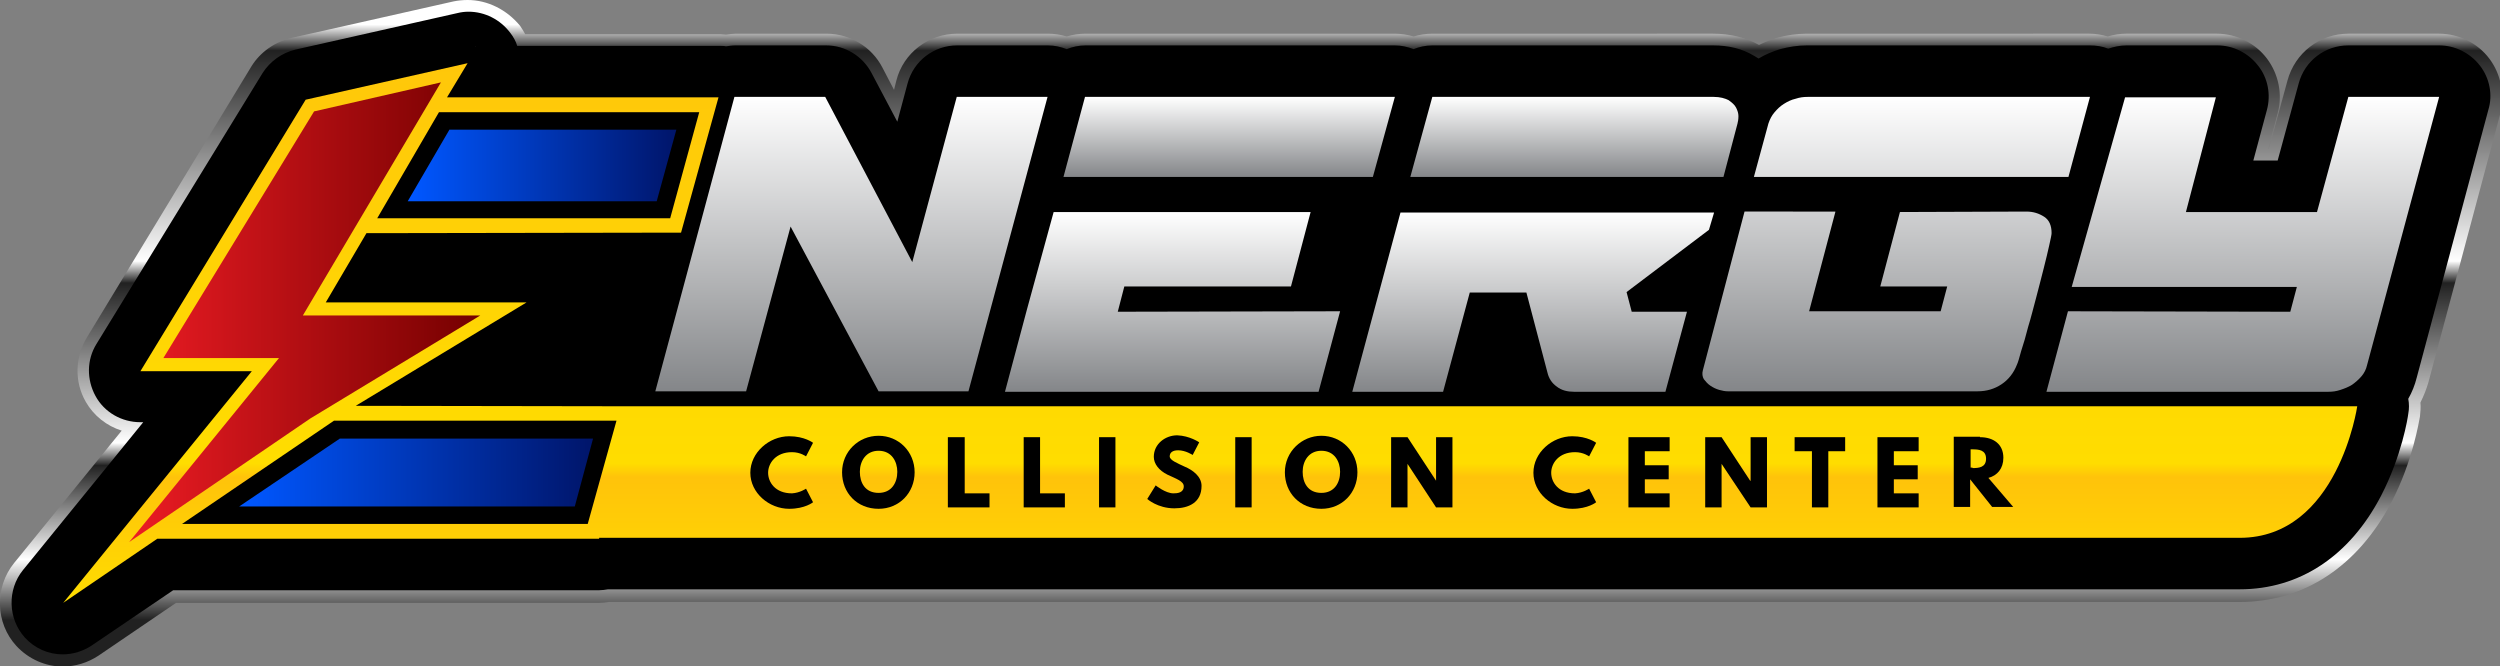 <?xml version="1.0" encoding="utf-8"?>
<!-- Generator: Adobe Illustrator 24.1.0, SVG Export Plug-In . SVG Version: 6.00 Build 0)  -->
<svg version="1.1" id="Layer_2" xmlns="http://www.w3.org/2000/svg" xmlns:xlink="http://www.w3.org/1999/xlink" x="0px" y="0px"
	 viewBox="0 0 534.1 142.3" style="enable-background:new 0 0 534.1 142.3;" xml:space="preserve">
<rect x="0" y="0" width="534.1" height="142.3" fill="#808080" stroke="none"/>
<style type="text/css">
	.st0{display:none;}
	.st1{fill:url(#SVGID_1_);}
	.st2{fill:url(#SVGID_2_);}
	.st3{fill:url(#SVGID_3_);}
	.st4{fill:url(#SVGID_4_);}
	.st5{fill:url(#SVGID_5_);}
	.st6{fill:url(#SVGID_6_);}
	.st7{fill:url(#SVGID_7_);}
	.st8{fill:url(#SVGID_8_);}
	.st9{fill:url(#SVGID_9_);}
	.st10{fill:url(#SVGID_10_);}
	.st11{fill:none;stroke:#000000;stroke-width:8.063;stroke-miterlimit:10;}
	.st12{fill:url(#SVGID_11_);}
	.st13{fill:url(#SVGID_12_);}
</style>
<g id="Layer_3">
	<rect x="-7" y="-4.7" class="st0" width="553.3" height="154.2"/>
	<linearGradient id="SVGID_1_" gradientUnits="userSpaceOnUse" x1="267.288" y1="0" x2="267.288" y2="142.276">
		<stop  offset="3.683614e-02" style="stop-color:#FFFFFF"/>
		<stop  offset="7.602008e-02" style="stop-color:#212121"/>
		<stop  offset="0.392" style="stop-color:#FFFFFF"/>
		<stop  offset="0.425" style="stop-color:#212121"/>
		<stop  offset="0.665" style="stop-color:#FFFFFF"/>
		<stop  offset="0.699" style="stop-color:#212121"/>
		<stop  offset="0.84" style="stop-color:#FFFFFF"/>
		<stop  offset="0.931" style="stop-color:#212121"/>
	</linearGradient>
	<path class="st1" d="M531.8,12.5L531.8,12.5c-2.5-3.3-6.5-5.3-10.7-5.3h-19.4c-6.1,0-11.4,4.1-13,10l-4,14.6h-0.1l2-7.6
		c1.1-4,0.2-8.4-2.3-11.7c-2.5-3.3-6.5-5.3-10.7-5.3h-19.4c-1.3,0-2.6,0.2-3.9,0.6c-1.3-0.4-2.6-0.6-3.9-0.6H386
		c-2.1,0-4.3,0.3-6.4,0.9c-1.3,0.4-2.6,0.9-3.8,1.5c-2.9-1.6-6.1-2.4-9.8-2.4H306c-1.4,0-2.7,0.2-4,0.6c-1.3-0.4-2.7-0.6-4-0.6
		h-66.1c-1.4,0-2.7,0.2-4,0.6c-1.3-0.4-2.6-0.6-4-0.6h-19.4c-6.1,0-11.5,4.1-13,10l-0.5,2l-2.5-4.8c-2.3-4.4-6.9-7.2-11.9-7.2h-19.4
		c-0.7,0-1.4,0.1-2.1,0.2c-0.4,0-0.8-0.1-1.2-0.1h-41.7c-0.3-0.6-0.7-1.2-1.1-1.8C108.3,2.1,104.2,0,99.9,0c-1,0-2,0.1-3,0.3
		L62.3,8.1c-3.5,0.8-6.7,3-8.6,6.1L18.5,72.2c-2.5,4.2-2.6,9.4-0.2,13.6c1.7,3,4.5,5.2,7.7,6.2L3,120.3c-4.2,5.2-4,12.8,0.5,17.7
		c2.6,2.8,6.2,4.4,9.9,4.4c2.7,0,5.3-0.8,7.6-2.3l16.6-11.3H128c0.7,0,1.4-0.1,2.1-0.2h348.4c13.7,0,25.2-7.6,32.4-21.3
		c4.6-8.8,5.9-17.4,6.1-18.3c0.1-1,0.2-2,0.1-3c0.7-1.4,1.3-2.9,1.7-4.3l15.3-57.2C535.2,20.2,534.3,15.8,531.8,12.5z M99.8,9.5
		C99.8,9.5,99.8,9.5,99.8,9.5C99.8,9.5,99.8,9.5,99.8,9.5L99.8,9.5z"/>
	<path d="M529.8,14c-2.1-2.7-5.3-4.3-8.7-4.3h-19.4c-5,0-9.3,3.3-10.6,8.1l-4.5,16.5h-5.2l2.9-10.8c0.9-3.3,0.2-6.9-1.9-9.5
		c-2.1-2.7-5.3-4.3-8.7-4.3h-19.4c-1.4,0-2.7,0.3-3.9,0.7c-1.2-0.5-2.6-0.7-3.9-0.7H386c-1.9,0-3.8,0.3-5.7,0.8
		c-1.6,0.5-3.1,1.1-4.6,2c-0.3-0.2-0.7-0.4-1-0.6c-2.5-1.5-5.4-2.2-8.7-2.2H306c-1.4,0-2.8,0.3-4,0.8c-1.3-0.5-2.6-0.8-4-0.8h-66.1
		c-1.4,0-2.8,0.3-4,0.8c-1.3-0.5-2.6-0.8-4-0.8h-19.4c-5,0-9.3,3.3-10.6,8.1l-2.2,8.2l-5.5-10.4c-1.9-3.6-5.6-5.9-9.7-5.9h-19.4
		c-0.7,0-1.3,0.1-2,0.2c-0.4-0.1-0.9-0.1-1.3-0.1h-43.3c-0.3-1-0.8-1.9-1.5-2.8c-2.1-2.8-5.4-4.5-8.9-4.5h0c-0.8,0-1.6,0.1-2.4,0.3
		l-34.6,7.8c-2.9,0.7-5.4,2.5-7,5L20.6,73.5c-2.1,3.4-2.1,7.6-0.2,11.1c1.9,3.5,5.6,5.6,9.6,5.6h0.6L4.9,121.8
		c-3.4,4.2-3.2,10.4,0.4,14.4c2.1,2.3,5,3.6,8.1,3.6c2.2,0,4.4-0.7,6.2-1.9L37,126.1H128c0.6,0,1.3-0.1,1.9-0.2h348.6
		c12.8,0,23.5-7.1,30.2-20c4.4-8.5,5.7-16.6,5.8-17.5c0.2-1.1,0.2-2.1,0-3.2c0.8-1.4,1.4-2.9,1.8-4.5l15.3-57.2
		C532.6,20.3,531.9,16.7,529.8,14z M229,17.9C229,17.9,229,18,229,17.9C229,18,229,17.9,229,17.9z M101.7,10c0,0-0.1,0-0.1-0.1
		C101.7,9.9,101.7,9.9,101.7,10z M99.9,9.5C99.9,9.5,100,9.5,99.9,9.5C99.9,9.5,99.9,9.5,99.9,9.5C99.8,9.5,99.9,9.5,99.9,9.5z"/>
</g>
<linearGradient id="SVGID_2_" gradientUnits="userSpaceOnUse" x1="258.576" y1="13.499" x2="258.576" y2="128.776">
	<stop  offset="0" style="stop-color:#FFC70A"/>
	<stop  offset="0.742" style="stop-color:#FFDD00"/>
	<stop  offset="0.767" style="stop-color:#FFC30A"/>
	<stop  offset="1" style="stop-color:#FFDD00"/>
</linearGradient>
<path class="st2" d="M135.8,86.8L135.8,86.8L76,86.7l36.5-22.1H69.6l8.7-14.8l8.7,0c0,0,58.5-0.1,58.5-0.1l8-28.9h-58l4.4-7.3
	l-34.6,7.8L30,79.3h23.8l-40.3,49.5l20.1-13.7H128l0-0.2h350.5c21,0,25.1-28.1,25.1-28.1H135.8z"/>
<linearGradient id="SVGID_3_" gradientUnits="userSpaceOnUse" x1="181.891" y1="20.718" x2="181.891" y2="83.65">
	<stop  offset="0" style="stop-color:#FFFFFF"/>
	<stop  offset="1" style="stop-color:#848689"/>
</linearGradient>
<polygon class="st3" points="156.9,20.7 176.3,20.7 194.9,56 204.4,20.7 223.8,20.7 206.9,83.6 187.7,83.6 168.9,48.4 159.4,83.6 
	140,83.6 "/>
<linearGradient id="SVGID_4_" gradientUnits="userSpaceOnUse" x1="404.995" y1="20.718" x2="404.995" y2="83.651">
	<stop  offset="0" style="stop-color:#FFFFFF"/>
	<stop  offset="1" style="stop-color:#848689"/>
</linearGradient>
<path class="st4" d="M392.1,45.3l-5.6,21.2h28.1l1.4-5.3h-14.3l4.2-15.9l27-0.1c1.5,0,2.7,0.4,3.8,1.1c1.1,0.7,1.6,1.9,1.6,3.5
	c0,0.4-0.2,1.2-0.5,2.6c-0.3,1.4-0.7,3-1.2,5c-0.5,1.9-1,4-1.6,6.2c-0.6,2.2-1.1,4.3-1.7,6.2c-0.5,2-1,3.7-1.5,5.2
	c-0.4,1.5-0.7,2.5-0.9,2.9c-0.7,1.8-1.8,3.2-3.3,4.2c-1.5,1-3.2,1.5-5.1,1.5h-53.4c-0.5,0-1.1-0.1-1.8-0.3c-0.7-0.2-1.3-0.5-1.9-0.9
	c-0.6-0.4-1-0.9-1.4-1.4c-0.3-0.5-0.4-1.2-0.2-1.9l8.9-33.9H392.1z M374.7,37.8l3.1-11.4c0.3-0.9,0.7-1.7,1.3-2.4
	c0.6-0.7,1.2-1.3,2-1.8c0.8-0.5,1.6-0.9,2.5-1.1c0.9-0.3,1.7-0.4,2.6-0.4h60.3l-4.6,17.1H374.7z"/>
<linearGradient id="SVGID_5_" gradientUnits="userSpaceOnUse" x1="479.154" y1="20.718" x2="479.154" y2="83.651">
	<stop  offset="0" style="stop-color:#FFFFFF"/>
	<stop  offset="1" style="stop-color:#848689"/>
</linearGradient>
<path class="st5" d="M505.7,78c-0.2,0.9-0.6,1.7-1.2,2.4c-0.6,0.7-1.3,1.3-2,1.8c-0.8,0.5-1.6,0.8-2.5,1.1c-0.9,0.3-1.7,0.4-2.6,0.4
	h-60.2l4.6-17.2l47.5,0.1l1.4-5.3h-48.1l11.4-40.5h19.4L467,45.3h28l6.7-24.6h19.4L505.7,78z"/>
<linearGradient id="SVGID_6_" gradientUnits="userSpaceOnUse" x1="327.57" y1="45.361" x2="327.57" y2="83.651">
	<stop  offset="0" style="stop-color:#FFFFFF"/>
	<stop  offset="1" style="stop-color:#848689"/>
</linearGradient>
<path class="st6" d="M366.2,45.4h-67l-10.3,38.3h19.4l5.7-21.2h12.1l4.5,17.1c0.3,1.3,1,2.3,2,3c1,0.8,2.3,1.1,3.7,1.1h19.5
	l4.6-17.1h-11.8l-1.1-4.2l17.6-13.3L366.2,45.4z"/>
<linearGradient id="SVGID_7_" gradientUnits="userSpaceOnUse" x1="250.505" y1="45.326" x2="250.505" y2="83.65">
	<stop  offset="0" style="stop-color:#FFFFFF"/>
	<stop  offset="1" style="stop-color:#848689"/>
</linearGradient>
<polygon class="st7" points="238.8,66.6 240.2,61.2 275.8,61.2 280,45.3 225.1,45.3 219.4,66.1 214.7,83.7 281.7,83.7 286.3,66.5 
	"/>
<linearGradient id="SVGID_8_" gradientUnits="userSpaceOnUse" x1="262.563" y1="20.718" x2="262.563" y2="37.803">
	<stop  offset="0" style="stop-color:#FFFFFF"/>
	<stop  offset="1" style="stop-color:#848689"/>
</linearGradient>
<polygon class="st8" points="231.8,20.7 227.2,37.8 293.3,37.8 298,20.7 "/>
<linearGradient id="SVGID_9_" gradientUnits="userSpaceOnUse" x1="336.365" y1="20.718" x2="336.365" y2="37.803">
	<stop  offset="0" style="stop-color:#FFFFFF"/>
	<stop  offset="1" style="stop-color:#848689"/>
</linearGradient>
<path class="st9" d="M370.9,23c-0.3-0.6-0.9-1.1-1.6-1.6c-0.8-0.4-1.8-0.7-3.2-0.7H306l-4.7,17.1h47.4v0h19.5l3-11.4
	c0.1-0.4,0.2-0.9,0.2-1.6C371.4,24.2,371.2,23.6,370.9,23"/>
<path d="M172.2,104.4l1.5,2.9c0,0-1.7,1.4-5.1,1.4c-4.3,0-8.3-3.4-8.3-7.7c0-4.3,4-7.8,8.3-7.8c3.3,0,5.1,1.4,5.1,1.4l-1.5,2.9
	c0,0-1.2-0.9-3-0.9c-3.5,0-5.1,2.4-5.1,4.4c0,2,1.5,4.4,5.1,4.4C170.9,105.3,172.2,104.4,172.2,104.4"/>
<path d="M187.7,93.1c4.3,0,7.7,3.4,7.7,7.8c0,4.4-3.3,7.8-7.7,7.8c-4.6,0-7.8-3.4-7.8-7.8C179.9,96.5,183.4,93.1,187.7,93.1
	 M187.7,105.3c2.8,0,4-2.2,4-4.5c0-2.2-1.2-4.5-4-4.5c-2.7,0-4,2.2-4,4.5C183.7,103.1,184.8,105.3,187.7,105.3"/>
<polygon points="206.1,105.4 211.4,105.4 211.4,108.4 202.5,108.4 202.5,93.4 206.1,93.4 "/>
<polygon points="222.2,105.4 227.5,105.4 227.5,108.4 218.7,108.4 218.7,93.4 222.2,93.4 "/>
<rect x="234.8" y="93.4" width="3.5" height="15"/>
<path d="M256.2,94.5l-1.4,2.7c0,0-1.5-1-3.1-1c-1.2,0-1.8,0.5-1.8,1.3c0,0.8,1.5,1.4,3.2,2.2c1.7,0.7,3.6,2.1,3.6,4.1
	c0,3.6-2.8,4.8-5.8,4.8c-3.6,0-5.8-2-5.8-2l1.8-2.9c0,0,2.1,1.7,3.8,1.7c0.8,0,2.2-0.1,2.2-1.5c0-1.1-1.6-1.6-3.5-2.5
	c-1.8-0.9-2.9-2.3-2.9-3.8c0-2.8,2.5-4.6,5-4.6C254.2,93.1,256.2,94.5,256.2,94.5"/>
<rect x="263.9" y="93.4" width="3.5" height="15"/>
<path d="M282.3,93.1c4.3,0,7.7,3.4,7.7,7.8c0,4.4-3.3,7.8-7.7,7.8c-4.6,0-7.8-3.4-7.8-7.8C274.5,96.5,278.1,93.1,282.3,93.1
	 M282.3,105.3c2.8,0,4-2.2,4-4.5c0-2.2-1.2-4.5-4-4.5c-2.7,0-4,2.2-4,4.5C278.3,103.1,279.4,105.3,282.3,105.3"/>
<polygon points="300.7,108.4 297.2,108.4 297.2,93.4 300.7,93.4 306.8,102.7 306.8,102.7 306.8,93.4 310.3,93.4 310.3,108.4 
	306.8,108.4 300.7,99.1 300.7,99.1 "/>
<path d="M339.5,104.4l1.5,2.9c0,0-1.7,1.4-5.1,1.4c-4.3,0-8.3-3.4-8.3-7.7c0-4.3,4-7.8,8.3-7.8c3.3,0,5.1,1.4,5.1,1.4l-1.5,2.9
	c0,0-1.2-0.9-3-0.9c-3.5,0-5.1,2.4-5.1,4.4c0,2,1.5,4.4,5.1,4.4C338.2,105.3,339.5,104.4,339.5,104.4"/>
<polygon points="356.7,96.4 351.4,96.4 351.4,99.4 356.5,99.4 356.5,102.4 351.4,102.4 351.4,105.4 356.7,105.4 356.7,108.4 
	347.9,108.4 347.9,93.4 356.7,93.4 "/>
<polygon points="367.8,108.4 364.3,108.4 364.3,93.4 367.8,93.4 373.9,102.7 374,102.7 374,93.4 377.5,93.4 377.5,108.4 374,108.4 
	367.8,99.1 367.8,99.1 "/>
<polygon points="383.4,93.4 394.2,93.4 394.2,96.4 390.6,96.4 390.6,108.4 387.1,108.4 387.1,96.4 383.4,96.4 "/>
<polygon points="409.9,96.4 404.6,96.4 404.6,99.4 409.7,99.4 409.7,102.4 404.6,102.4 404.6,105.4 409.9,105.4 409.9,108.4 
	401.1,108.4 401.1,93.4 409.9,93.4 "/>
<path d="M423,93.4c2.9,0,5,1.5,5,4.4c0,2.3-1.3,3.8-3.2,4.3l5.3,6.2h-4.5l-4.7-5.9v5.9h-3.5v-15H423z M421.4,100
	c1.3,0,2.9-0.1,2.9-2c0-1.9-1.6-2-2.9-2H421v3.9H421.4z"/>
<linearGradient id="SVGID_10_" gradientUnits="userSpaceOnUse" x1="27.638" y1="66.697" x2="102.578" y2="66.697">
	<stop  offset="0" style="stop-color:#ED1C24"/>
	<stop  offset="1" style="stop-color:#740000"/>
</linearGradient>
<polygon class="st10" points="27.6,115.8 66.3,89.4 102.6,67.4 64.7,67.4 94.2,17.6 67.1,23.8 34.9,76.5 59.6,76.5 "/>
<polygon points="96.1,28 87.6,42.6 140.1,42.6 144.1,28 "/>
<polygon class="st11" points="96.1,28 87.6,42.6 140.1,42.6 144.1,28 "/>
<polygon points="126.4,93.9 72.6,93.9 52,107.9 122.5,107.9 "/>
<polygon class="st11" points="126.4,93.9 72.6,93.9 52,107.9 122.5,107.9 "/>
<linearGradient id="SVGID_11_" gradientUnits="userSpaceOnUse" x1="87.095" y1="35.362" x2="144.497" y2="35.362">
	<stop  offset="1.609051e-02" style="stop-color:#0057FF"/>
	<stop  offset="1" style="stop-color:#00156A"/>
</linearGradient>
<polygon class="st12" points="96,27.7 95.9,27.9 87.1,43 140.3,43 144.5,27.7 "/>
<linearGradient id="SVGID_12_" gradientUnits="userSpaceOnUse" x1="51.072" y1="100.917" x2="126.73" y2="100.917">
	<stop  offset="1.609051e-02" style="stop-color:#0057FF"/>
	<stop  offset="1" style="stop-color:#00156A"/>
</linearGradient>
<polygon class="st13" points="72.6,93.7 51.1,108.2 122.8,108.2 126.7,93.7 126.4,93.7 "/>
</svg>
